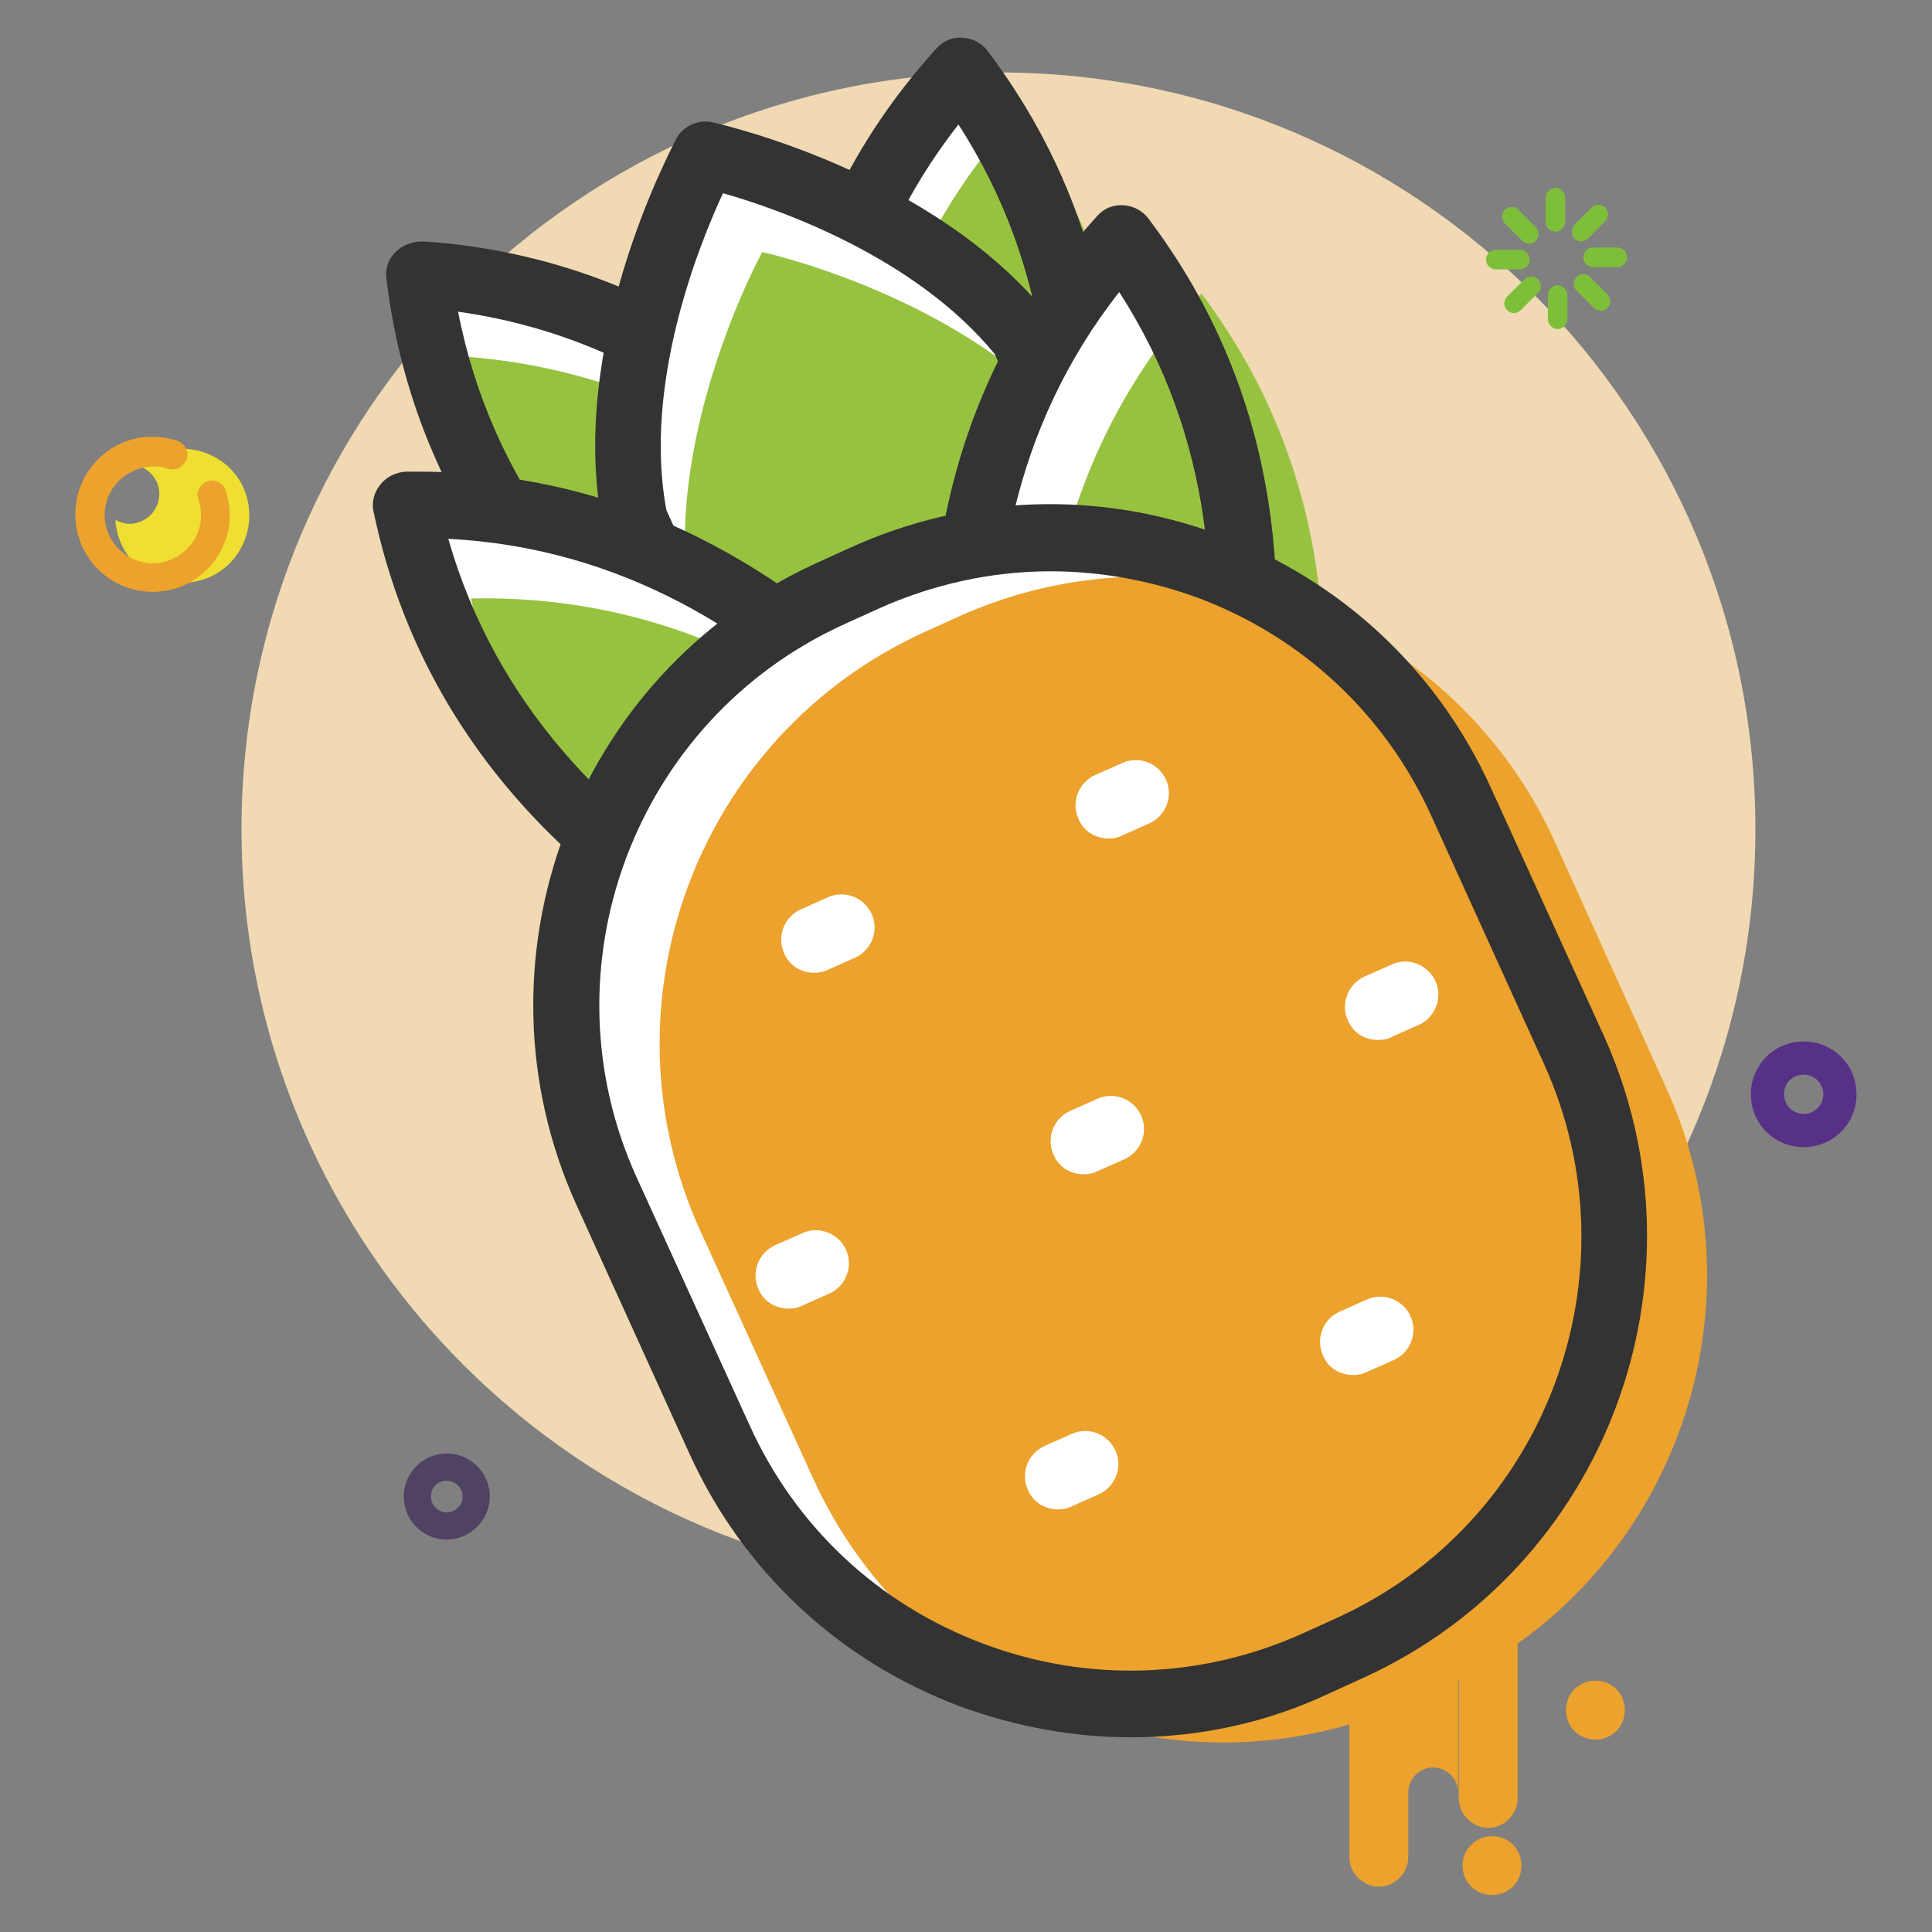 <?xml version="1.0" encoding="utf-8"?>
<!-- Svg Vector Icons : http://www.onlinewebfonts.com/icon -->
<!DOCTYPE svg PUBLIC "-//W3C//DTD SVG 1.1//EN" "http://www.w3.org/Graphics/SVG/1.1/DTD/svg11.dtd">
<svg version="1.1" xmlns="http://www.w3.org/2000/svg" xmlns:xlink="http://www.w3.org/1999/xlink" x="0px" y="0px" viewBox="0 0 256 256" enable-background="new 0 0 256 256" xml:space="preserve">
<rect x="0" y="0" width="256" height="256" fill="#808080" stroke="none"/>
<g> <path fill="#f0d9b3" d="M32,109.9c0,55.4,44.9,100.3,100.3,100.3c55.4,0,100.3-44.9,100.3-100.3c0-55.4-44.9-100.3-100.3-100.3 C76.9,9.6,32,54.5,32,109.9z"/> <path fill="#eedf30" d="M21.4,59.9c-1.2,0.4-2.2,1-3.1,1.8c1.2,0.4,2.2,1.3,2.6,2.5c0.7,2-0.4,4.3-2.5,5c-1.1,0.4-2.1,0.2-3.1-0.3 c0,0.7,0.2,1.5,0.4,2.2c1.5,4.7,6.5,7.2,11.2,5.7c4.7-1.5,7.2-6.6,5.7-11.3C31.1,60.9,26,58.4,21.4,59.9z"/> <path fill="#eca22c" d="M26.3,66.2c0.3,0.9,0.4,1.9,0.3,2.9c-0.4,2.9-2.8,5.2-5.7,5.5c-4,0.4-7.4-3-7-7c0.3-2.9,2.5-5.2,5.4-5.7 c1-0.2,2-0.1,2.9,0.2c0.7,0.2,1.4,0.1,1.9-0.4l0.1-0.1c1.1-0.9,0.7-2.7-0.7-3.2c-1.3-0.4-2.6-0.6-4-0.5c-5.1,0.3-9.2,4.5-9.5,9.6 c-0.4,6.5,5.2,11.8,11.8,10.8c4.3-0.6,7.8-4.1,8.5-8.4c0.3-1.7,0.1-3.4-0.4-4.9c-0.4-1.3-2.1-1.8-3.1-0.8 C26.2,64.8,26,65.6,26.3,66.2z"/> <path fill="#573188" d="M239,138c-3.9,0-7,3.1-7,7c0,3.9,3.1,7,7,7s7-3.1,7-7C246,141.1,242.9,138,239,138z M239,147.6 c-1.4,0-2.6-1.1-2.6-2.6s1.1-2.6,2.6-2.6c1.4,0,2.6,1.1,2.6,2.6S240.4,147.6,239,147.6z"/> <path fill="#4f4263" d="M59.2,192.6c-3.2,0-5.7,2.6-5.7,5.7c0,3.2,2.6,5.7,5.7,5.7s5.7-2.6,5.7-5.7 C64.9,195.2,62.4,192.6,59.2,192.6z M59.2,200.4c-1.1,0-2.1-0.9-2.1-2.1s0.9-2.1,2.1-2.1c1.1,0,2.1,0.9,2.1,2.1 S60.3,200.4,59.2,200.4z"/> <path fill="#eca22c" d="M186.6,221v-5.8c0-1.8,1.5-3.3,3.3-3.3c1.8,0,3.3,1.5,3.3,3.3v22.3c0-1.8-1.5-3.3-3.3-3.3 c-1.8,0-3.3,1.5-3.3,3.3v8.6c0,2.1-1.8,3.9-3.9,3.9c-2.1,0-3.9-1.8-3.9-3.9V221c0-2.1,1.8-3.9,3.9-3.9 C184.8,217.1,186.6,218.8,186.6,221z M197.2,192.6c2.1,0,3.9,1.8,3.9,3.9v41.8c0,2.1-1.8,3.9-3.9,3.9c-2.1,0-3.9-1.8-3.9-3.9v-41.8 C193.3,194.3,195,192.6,197.2,192.6z"/> <path fill="#eca22c" d="M193.8,247.2c0,2.2,1.7,3.9,3.9,3.9c2.2,0,3.9-1.7,3.9-3.9c0-2.2-1.7-3.9-3.9-3.9 C195.6,243.3,193.8,245,193.8,247.2z"/> <path fill="#ffffff" d="M121.9,127.7c0,0-38.6-69.9,5.4-118.4C166.6,61.7,121.9,127.7,121.9,127.7"/> <path fill="#97c240" d="M129.3,133.8c0,0-38.6-69.9,5.4-118.4C174,67.7,129.3,133.8,129.3,133.8"/> <path fill="#333333" d="M127,16.5c-28.5,36.3-12.4,83.9-4.6,101.8C131.7,101.2,152,55.2,127,16.5z M121.9,132.1h-0.2 c-1.5-0.1-2.9-0.9-3.6-2.3c-0.4-0.7-39.6-73.2,6-123.4c0.9-1,2.1-1.5,3.5-1.4c1.3,0.1,2.5,0.7,3.3,1.8 c40.8,54.1-4.8,122.8-5.3,123.5C124.7,131.4,123.3,132.1,121.9,132.1z"/> <path fill="#ffffff" d="M141.7,117.9c0,0-20.6-77.2-85.9-81.5C63.6,101.3,141.7,117.9,141.7,117.9"/> <path fill="#97c240" d="M146.7,128.7c0,0-20.6-77.2-85.9-81.5C68.6,112.2,146.7,128.7,146.7,128.7"/> <path fill="#333333" d="M60.7,41.3c8.8,45.4,55.3,64.3,73.9,70.2C127.8,93.2,106.4,47.7,60.7,41.3z M141,122.3 c-0.2,0-0.4,0-0.5-0.1c-0.8-0.2-81.2-17.9-89.3-85.3c-0.2-1.3,0.3-2.6,1.2-3.5c0.9-0.9,2.2-1.4,3.5-1.4c0.6,0,1.2,0.1,1.8,0.1 c66.2,5.8,87.8,83.8,88,84.6c0.4,1.5,0,3-1.1,4.1C143.7,121.9,142.4,122.4,141,122.3z"/> <path fill="#ffffff" d="M135.3,44.6c-14.5-18.2-42.1-24.2-42.1-24.2s-14,25.5-9.3,48.5l15.5,34.1l51.8-23.6L135.3,44.6"/> <path fill="#97c240" d="M143.1,57.6C128.6,39.4,101,33.4,101,33.4s-14,25.5-9.3,48.5l15.5,34.1L159,92.4L143.1,57.6"/> <path fill="#333333" d="M88.3,67.6l13.5,29.6l43.8-19.9l-13.8-30.4c-10.6-12.9-28.6-19.2-36-21.3C92.5,32.7,85.2,51,88.3,67.6z  M99.6,107.4c-0.5,0-1-0.1-1.5-0.3c-1.1-0.4-2-1.2-2.5-2.3L80.2,70.8c-0.1-0.3-0.3-0.6-0.3-0.9c-4.9-24.4,9.2-50.4,9.7-51.5 c0.9-1.7,2.9-2.6,4.8-2.2c1.2,0.3,29.3,6.6,44.6,25.7c0.2,0.3,0.4,0.6,0.6,0.9l15.8,34.8c1,2.2,0,4.8-2.2,5.8L101.4,107 C100.8,107.2,100.2,107.4,99.6,107.4z"/> <path fill="#ffffff" d="M143.2,149.7c0,0-38.6-69.9,5.4-118.4C188,83.6,143.2,149.7,143.2,149.7"/> <path fill="#ffffff" d="M146.5,140.7c0,0-27.3-75.1-92.7-73.7C67.3,131.1,146.5,140.7,146.5,140.7"/> <path fill="#97c240" d="M153.8,157.3c0,0-38.6-69.9,5.4-118.4C198.5,91.2,153.8,157.3,153.8,157.3"/> <path fill="#97c240" d="M155.1,153c0,0-27.3-75.1-92.7-73.7C75.9,143.3,155.1,153,155.1,153"/> <path fill="#333333" d="M148.3,38.7c-28.5,36.3-12.4,83.9-4.7,101.8C153,123.4,173.3,77.4,148.3,38.7L148.3,38.7z M143.2,154.3H143 c-1.5-0.1-2.9-0.9-3.6-2.3c-0.4-0.7-39.6-73.2,6-123.4c0.9-1,2.1-1.5,3.5-1.4c1.3,0.1,2.5,0.7,3.3,1.8 c40.8,54.1-4.8,122.8-5.3,123.5C146,153.6,144.7,154.3,143.2,154.3L143.2,154.3z"/> <path fill="#333333" d="M59.4,71.4c12.7,44.4,60.7,59.3,79.7,63.4C130.7,117.2,105.4,73.7,59.4,71.4z M146.4,145 c-0.2,0-0.4,0-0.5,0c-0.8-0.1-82.5-10.8-96.4-77.2c-0.3-1.3,0.1-2.6,0.9-3.6c0.8-1,2-1.6,3.3-1.7c0.6,0,1.2,0,1.8,0 c66.4,0,94.8,75.9,95.1,76.6c0.5,1.4,0.3,3-0.7,4.2C149,144.4,147.7,145,146.4,145z"/> <path fill="#ffffff" d="M174.5,220.5l4.4-2c30-13.7,43.3-49.2,29.7-79.3l-14.9-32.7c-13.7-30.1-49.1-43.4-79.2-29.7l-4.4,2 c-30,13.7-43.3,49.2-29.6,79.3l14.9,32.7C109,220.8,144.5,234.1,174.5,220.5"/> <path fill="#eca22c" d="M186.8,225.5l4.4-2c30-13.7,43.3-49.2,29.6-79.3L206,111.5c-13.7-30.1-49.1-43.4-79.2-29.7l-4.4,2 C92.4,97.5,79.1,133,92.8,163.1l14.9,32.7C121.3,225.9,156.8,239.2,186.8,225.5"/> <path fill="#333333" d="M174.5,220.5L174.5,220.5L174.5,220.5z M139.2,75.7c-7.8,0-15.6,1.7-22.9,5l-4.4,2 c-27.8,12.6-40.2,45.6-27.5,73.4l14.9,32.7c6.1,13.5,17.1,23.8,31,29c13.8,5.2,28.9,4.7,42.4-1.4l4.4-2 c27.8-12.6,40.1-45.6,27.5-73.4l-14.9-32.8c-6.1-13.5-17.1-23.8-31-29C152.4,76.9,145.8,75.7,139.2,75.7L139.2,75.7z M149.8,230.2 c-7.6,0-15.2-1.4-22.6-4.1c-16-6-28.8-17.9-35.9-33.6l-14.9-32.8c-14.6-32.2-0.4-70.4,31.8-85.1l4.4-2c15.6-7.1,33-7.7,49.1-1.7 c16,6,28.8,17.9,35.9,33.6l14.9,32.7c14.6,32.3,0.4,70.4-31.8,85.1l-4.4,2C167.9,228.3,158.9,230.2,149.8,230.2L149.8,230.2z"/> <path fill="#ffffff" d="M179.3,182.2c-1.7,0-3.3-0.9-4-2.6c-1-2.2,0-4.8,2.2-5.8l3.6-1.6c2.2-1,4.8,0,5.8,2.2c1,2.2,0,4.8-2.2,5.8 l-3.6,1.6C180.5,182.1,179.9,182.2,179.3,182.2 M140.2,200c-1.7,0-3.3-0.9-4-2.6c-1-2.2,0-4.8,2.2-5.8l3.6-1.6c2.2-1,4.8,0,5.8,2.2 c1,2.2,0,4.8-2.2,5.8l-3.6,1.6C141.4,199.9,140.8,200,140.2,200 M182.6,137.8c-1.7,0-3.3-0.9-4-2.6c-1-2.2,0-4.8,2.2-5.8l3.6-1.6 c2.2-1,4.8,0,5.8,2.2c1,2.2,0,4.8-2.2,5.8l-3.6,1.6C183.9,137.7,183.3,137.8,182.6,137.8 M143.6,155.6c-1.7,0-3.3-0.9-4-2.6 c-1-2.2,0-4.8,2.2-5.8l3.6-1.6c2.2-1,4.8,0,5.8,2.2c1,2.2,0,4.8-2.2,5.8l-3.6,1.6C144.8,155.5,144.2,155.6,143.6,155.6  M104.5,173.4c-1.7,0-3.3-0.9-4-2.6c-1-2.2,0-4.8,2.2-5.8l3.6-1.6c2.2-1,4.8,0,5.8,2.2c1,2.2,0,4.8-2.2,5.8l-3.6,1.6 C105.7,173.3,105.1,173.4,104.5,173.4 M146.9,111.1c-1.7,0-3.3-0.9-4-2.6c-1-2.2,0-4.8,2.2-5.8l3.6-1.6c2.2-1,4.8,0,5.8,2.2 c1,2.2,0,4.8-2.2,5.8l-3.6,1.6C148.2,111,147.5,111.1,146.9,111.1 M107.9,128.9c-1.7,0-3.3-0.9-4-2.6c-1-2.2,0-4.8,2.2-5.8l3.6-1.6 c2.2-1,4.8,0,5.8,2.2c1,2.2,0,4.8-2.2,5.8l-3.6,1.6C109.1,128.8,108.4,128.9,107.9,128.9"/> <path fill="#eca22c" d="M207.5,226.6c0,2.2,1.7,3.9,3.9,3.9s3.9-1.7,3.9-3.9l0,0c0-2.2-1.7-3.9-3.9-3.9S207.5,224.4,207.5,226.6z" /> <path fill="#7ebf3a" d="M201.7,31.9l-2.3-2.3c-0.5-0.5-0.5-1.3,0-1.8c0.5-0.5,1.3-0.5,1.8,0l2.3,2.3c0.5,0.5,0.5,1.3,0,1.8 C203.1,32.4,202.2,32.4,201.7,31.9z M201.4,35.7h-3.2c-0.7,0-1.3-0.6-1.3-1.3s0.6-1.3,1.3-1.3h3.2c0.7,0,1.3,0.6,1.3,1.3 S202.1,35.7,201.4,35.7z M203.8,38.8l-2.3,2.3c-0.5,0.5-1.3,0.5-1.8,0c-0.5-0.5-0.5-1.3,0-1.8l2.3-2.3c0.5-0.5,1.3-0.5,1.8,0 C204.3,37.5,204.3,38.3,203.8,38.8z M207.7,39.1v3.2c0,0.7-0.6,1.3-1.3,1.3s-1.3-0.6-1.3-1.3v-3.2c0-0.7,0.6-1.3,1.3-1.3 S207.7,38.5,207.7,39.1z M210.7,36.7L213,39c0.5,0.5,0.5,1.3,0,1.8c-0.5,0.5-1.3,0.5-1.8,0l-2.3-2.3c-0.5-0.5-0.5-1.3,0-1.8 C209.4,36.2,210.2,36.2,210.7,36.7z M211.1,32.8h3.2c0.7,0,1.3,0.6,1.3,1.3s-0.6,1.3-1.3,1.3h-3.2c-0.7,0-1.3-0.6-1.3-1.3 S210.4,32.8,211.1,32.8z M208.6,29.8l2.3-2.3c0.5-0.5,1.3-0.5,1.8,0c0.5,0.5,0.5,1.3,0,1.8l-2.3,2.3c-0.5,0.5-1.3,0.5-1.8,0 C208.2,31.1,208.2,30.3,208.6,29.8z M204.8,29.4v-3.2c0-0.7,0.6-1.3,1.3-1.3s1.3,0.6,1.3,1.3v3.2c0,0.7-0.6,1.3-1.3,1.3 S204.8,30.1,204.8,29.4z"/></g>
</svg>
